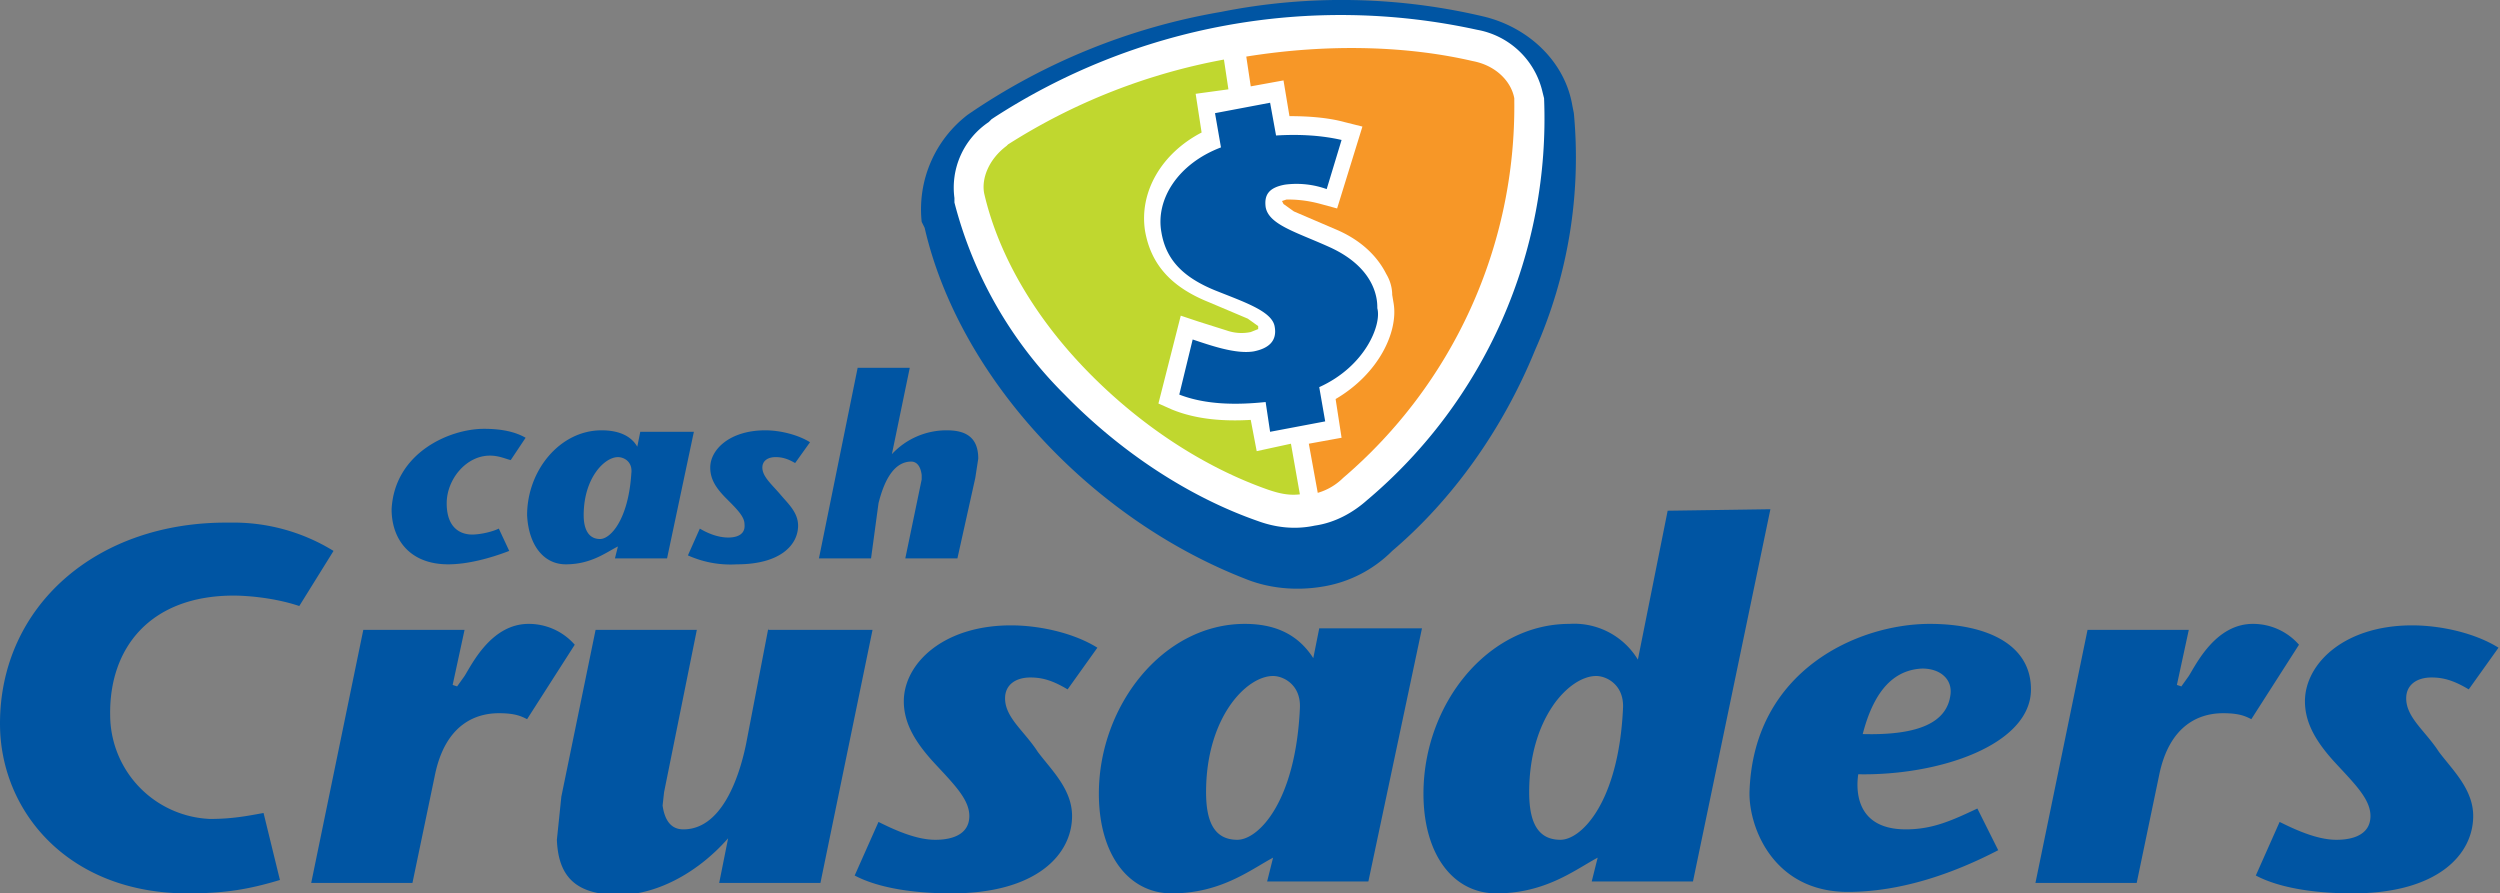 <svg version="1.1" id="Layer_1" xmlns="http://www.w3.org/2000/svg" x="0" y="0" width="167.9" height="60" xml:space="preserve"><rect width="100%" height="100%" fill="#808080" stroke="none"/><style>.st0{fill:#0055a3}</style><path class="st0" d="M62.1 15.3c1.1 4.8 3.8 9.8 7.9 14.2 4 4.3 8.8 7.5 13.7 9.4 1.5.6 3.3.8 5.1.5a8.5 8.5 0 004.7-2.4c4-3.4 7.4-8.1 9.6-13.5a31.9 31.9 0 002.6-15.9l-.1-.5c-.5-3-3-5.3-6-6A41.4 41.4 0 0082 .8a42.8 42.8 0 00-17 6.9 8 8 0 00-3.1 7.2l.2.4zM48.9 36.1c-.7 0-1.4-.3-1.9-.6l-.8 1.8a7 7 0 003.3.6c2.9 0 4.1-1.3 4.1-2.6 0-.9-.7-1.5-1.2-2.1-.6-.7-1.2-1.2-1.2-1.8 0-.4.3-.7.9-.7.4 0 .8.1 1.3.4l1-1.4c-.8-.5-2-.8-3-.8-2.4 0-3.7 1.3-3.7 2.5 0 .8.4 1.4 1.1 2.1.7.7 1.2 1.2 1.2 1.7.1.9-.9.9-1.1.9zM59 33.8c.3-1.2.9-2.8 2.2-2.8.2 0 .6.1.7.9v.3l-1.1 5.3h3.5l1.2-5.4.2-1.3c0-1.4-.8-1.9-2.1-1.9a5 5 0 00-3.7 1.6l1.2-5.8h-3.5L55 37.5h3.5l.5-3.7zM38 37.9c1.7 0 2.7-.8 3.5-1.2l-.2.8h3.5l1.8-8.5H43l-.2 1c-.4-.7-1.2-1.1-2.4-1.1-2.8 0-5 2.7-5 5.7.1 2 1.1 3.3 2.6 3.3zm3.5-7.2c.4 0 1 .3.9 1.1-.2 3.1-1.4 4.4-2.1 4.4-.8 0-1.1-.7-1.1-1.6 0-2.5 1.4-3.9 2.3-3.9zM30.1 37.9c1.3 0 2.8-.4 4.1-.9l-.7-1.5c-.4.2-1.2.4-1.8.4-.5 0-1.7-.2-1.7-2.1 0-1.6 1.3-3.2 2.9-3.2.6 0 1 .2 1.4.3l1-1.5c-.7-.4-1.6-.6-2.8-.6-2.3 0-6 1.6-6.2 5.4 0 2 1.2 3.7 3.8 3.7zM161.6 46.9c0-.9.7-1.4 1.7-1.4.8 0 1.5.2 2.5.8l2-2.8c-1.6-1-3.9-1.5-5.8-1.5-4.6 0-7.2 2.6-7.2 5.1 0 1.5.8 2.8 2.1 4.2 1.3 1.4 2.3 2.4 2.3 3.5 0 1.6-1.9 1.6-2.3 1.6-1.3 0-2.8-.7-3.8-1.2l-1.6 3.6c1.7.9 4.2 1.2 6.5 1.2 5.7 0 8.1-2.6 8.1-5.2 0-1.8-1.4-3.1-2.3-4.3-.9-1.4-2.2-2.3-2.2-3.6zM88.2 44.2c-.9-1.4-2.3-2.3-4.6-2.3-5.5 0-9.8 5.5-9.8 11.4 0 4.1 2 6.7 4.9 6.7 3.3 0 5.3-1.6 6.8-2.4l-.4 1.6h6.8l3.6-17h-6.9l-.4 2zm-.9 3.4c-.3 6.3-2.8 8.8-4.2 8.8-1.6 0-2.1-1.3-2.1-3.2 0-5 2.7-7.8 4.5-7.8.7 0 1.9.6 1.8 2.2zM151.3 41.9c-2.5 0-3.8 2.7-4.3 3.5l-.5.7-.3-.1.8-3.7h-6.8l-3.5 17h6.8l1.5-7.2c.7-3.5 2.8-4.2 4.3-4.2 1.1 0 1.5.2 1.9.4l3.2-5a4.1 4.1 0 00-3.1-1.4zM129.6 41.9c-4.8 0-11.8 3.1-12.1 11.2-.1 2.3 1.5 6.8 6.6 6.8 3.8 0 7.4-1.4 10.1-2.8l-1.4-2.8c-1.7.8-3 1.4-4.8 1.4-3.6 0-3.3-3-3.2-3.7 5.5.1 11.6-2 11.6-5.7 0-3.1-3.1-4.4-6.8-4.4zm1.4 4.7c-.2 1.9-2.1 2.8-5.9 2.7.6-2.3 1.7-4.3 4-4.4 1.2 0 2 .7 1.9 1.7zM51.6 42.2L50.1 50c-.5 2.4-1.7 5.7-4.2 5.7-.5 0-1.2-.2-1.4-1.6l.1-.9 2.2-10.9H40l-2.3 11.2-.3 2.9c.1 2.6 1.4 3.7 4.2 3.7 2.3 0 5.1-1.3 7.3-3.8l-.6 3h6.8l3.5-17h-7zM67.5 46.9c0-.9.7-1.4 1.7-1.4.8 0 1.5.2 2.5.8l2-2.8c-1.6-1-3.9-1.5-5.8-1.5-4.6 0-7.2 2.6-7.2 5.1 0 1.5.8 2.8 2.1 4.2 1.3 1.4 2.3 2.4 2.3 3.5 0 1.6-1.9 1.6-2.3 1.6-1.3 0-2.8-.7-3.8-1.2l-1.6 3.6c1.7.9 4.2 1.2 6.5 1.2 5.7 0 8.1-2.6 8.1-5.2 0-1.8-1.4-3.1-2.3-4.3-.9-1.4-2.2-2.3-2.2-3.6zM15.7 40c.7 0 2.6.1 4.4.7l2.3-3.7a12.8 12.8 0 00-7-1.9C6.5 35 0 40.7 0 48.6 0 54.5 4.6 60 12.6 60c2.6 0 4.2-.3 6.2-.9l-1.1-4.5c-1.1.2-2.1.4-3.6.4a7 7 0 01-6.7-6.9c-.1-4.6 2.7-8.1 8.3-8.1zM35.5 41.9c-2.5 0-3.8 2.7-4.3 3.5l-.5.7-.3-.1.8-3.7h-6.8l-3.5 17h6.8l1.5-7.2c.7-3.5 2.8-4.2 4.3-4.2 1.1 0 1.5.2 1.9.4l3.2-5a4.1 4.1 0 00-3.1-1.4zM112 34.3l-2 10a5 5 0 00-4.6-2.4c-5.5 0-9.8 5.4-9.8 11.4 0 4.1 2 6.7 4.9 6.7 3.3 0 5.3-1.6 6.8-2.4l-.4 1.6h6.8l5.2-25-6.9.1zm-3 13.3c-.3 6.3-2.8 8.8-4.2 8.8-1.6 0-2.1-1.3-2.1-3.2 0-5 2.7-7.8 4.5-7.8.7 0 1.9.6 1.8 2.2z"/><path d="M103.7 6.6l-.1-.4A5.5 5.5 0 0099.2 2a42.8 42.8 0 00-32.6 6l-.2.2a5.3 5.3 0 00-2.3 5.1v.3a28 28 0 007.4 12.9c3.8 3.9 8.4 6.9 13 8.5 1.1.4 2.4.6 3.8.3 1.4-.2 2.6-.9 3.5-1.7a33.5 33.5 0 0011.9-27zM88.6 26l.4 2.3-3.7.7-.3-2c-1.9.2-4 .2-5.8-.5l.9-3.7c1.2.4 2.9 1 4.1.8 1-.2 1.6-.7 1.4-1.7-.2-1-2-1.6-4-2.4-2.2-.9-3.3-2.1-3.6-3.9-.4-2.2 1.1-4.6 4-5.7l-.4-2.3 3.7-.7.4 2.2c1.6-.1 3.1 0 4.4.3l-1 3.3a6 6 0 00-2.8-.3c-1.1.2-1.4.7-1.3 1.5.2 1.2 2.1 1.7 4.3 2.7 3.3 1.5 3.2 3.8 3.2 4.1.3 1.1-.8 3.9-3.9 5.3z" fill="#fff"/><path d="M101.7 6.8v-.2c-.2-1.1-1.2-2.2-2.8-2.5-4.3-1-9.6-1.2-15.2-.3l.3 2 2.2-.4.4 2.4c1.3 0 2.6.1 3.7.4l1.2.3-1.7 5.5-1.1-.3c-1.1-.3-1.9-.3-2.3-.3l-.3.1.1.2.7.5 2.8 1.2c1.9.8 2.9 2 3.4 3 .3.5.4 1 .4 1.4l.1.6c.3 1.9-1 4.7-3.9 6.4l.4 2.6-2.2.4.6 3.3a4 4 0 001.7-1 32.8 32.8 0 0011.5-25.3z" fill="#f79727"/><path d="M84.4 30.3l-.4-2.1c-1.7.1-3.6 0-5.3-.7l-.9-.4 1.5-5.9 1.2.4 1.9.6a3 3 0 001.6.1l.5-.2v-.2l-.7-.5-2.6-1.1c-2.5-1-3.9-2.5-4.3-4.8-.4-2.6 1.1-5.2 3.8-6.6l-.4-2.6 2.2-.3-.3-2a40.7 40.7 0 00-14.5 5.7l-.1.1c-1.2.9-1.7 2.2-1.5 3.2.9 3.9 3.2 8.1 6.9 11.9 3.6 3.7 7.9 6.5 12.2 8 .6.2 1.3.4 2.1.3l-.6-3.4-2.3.5z" fill="#c0d72f"/></svg>